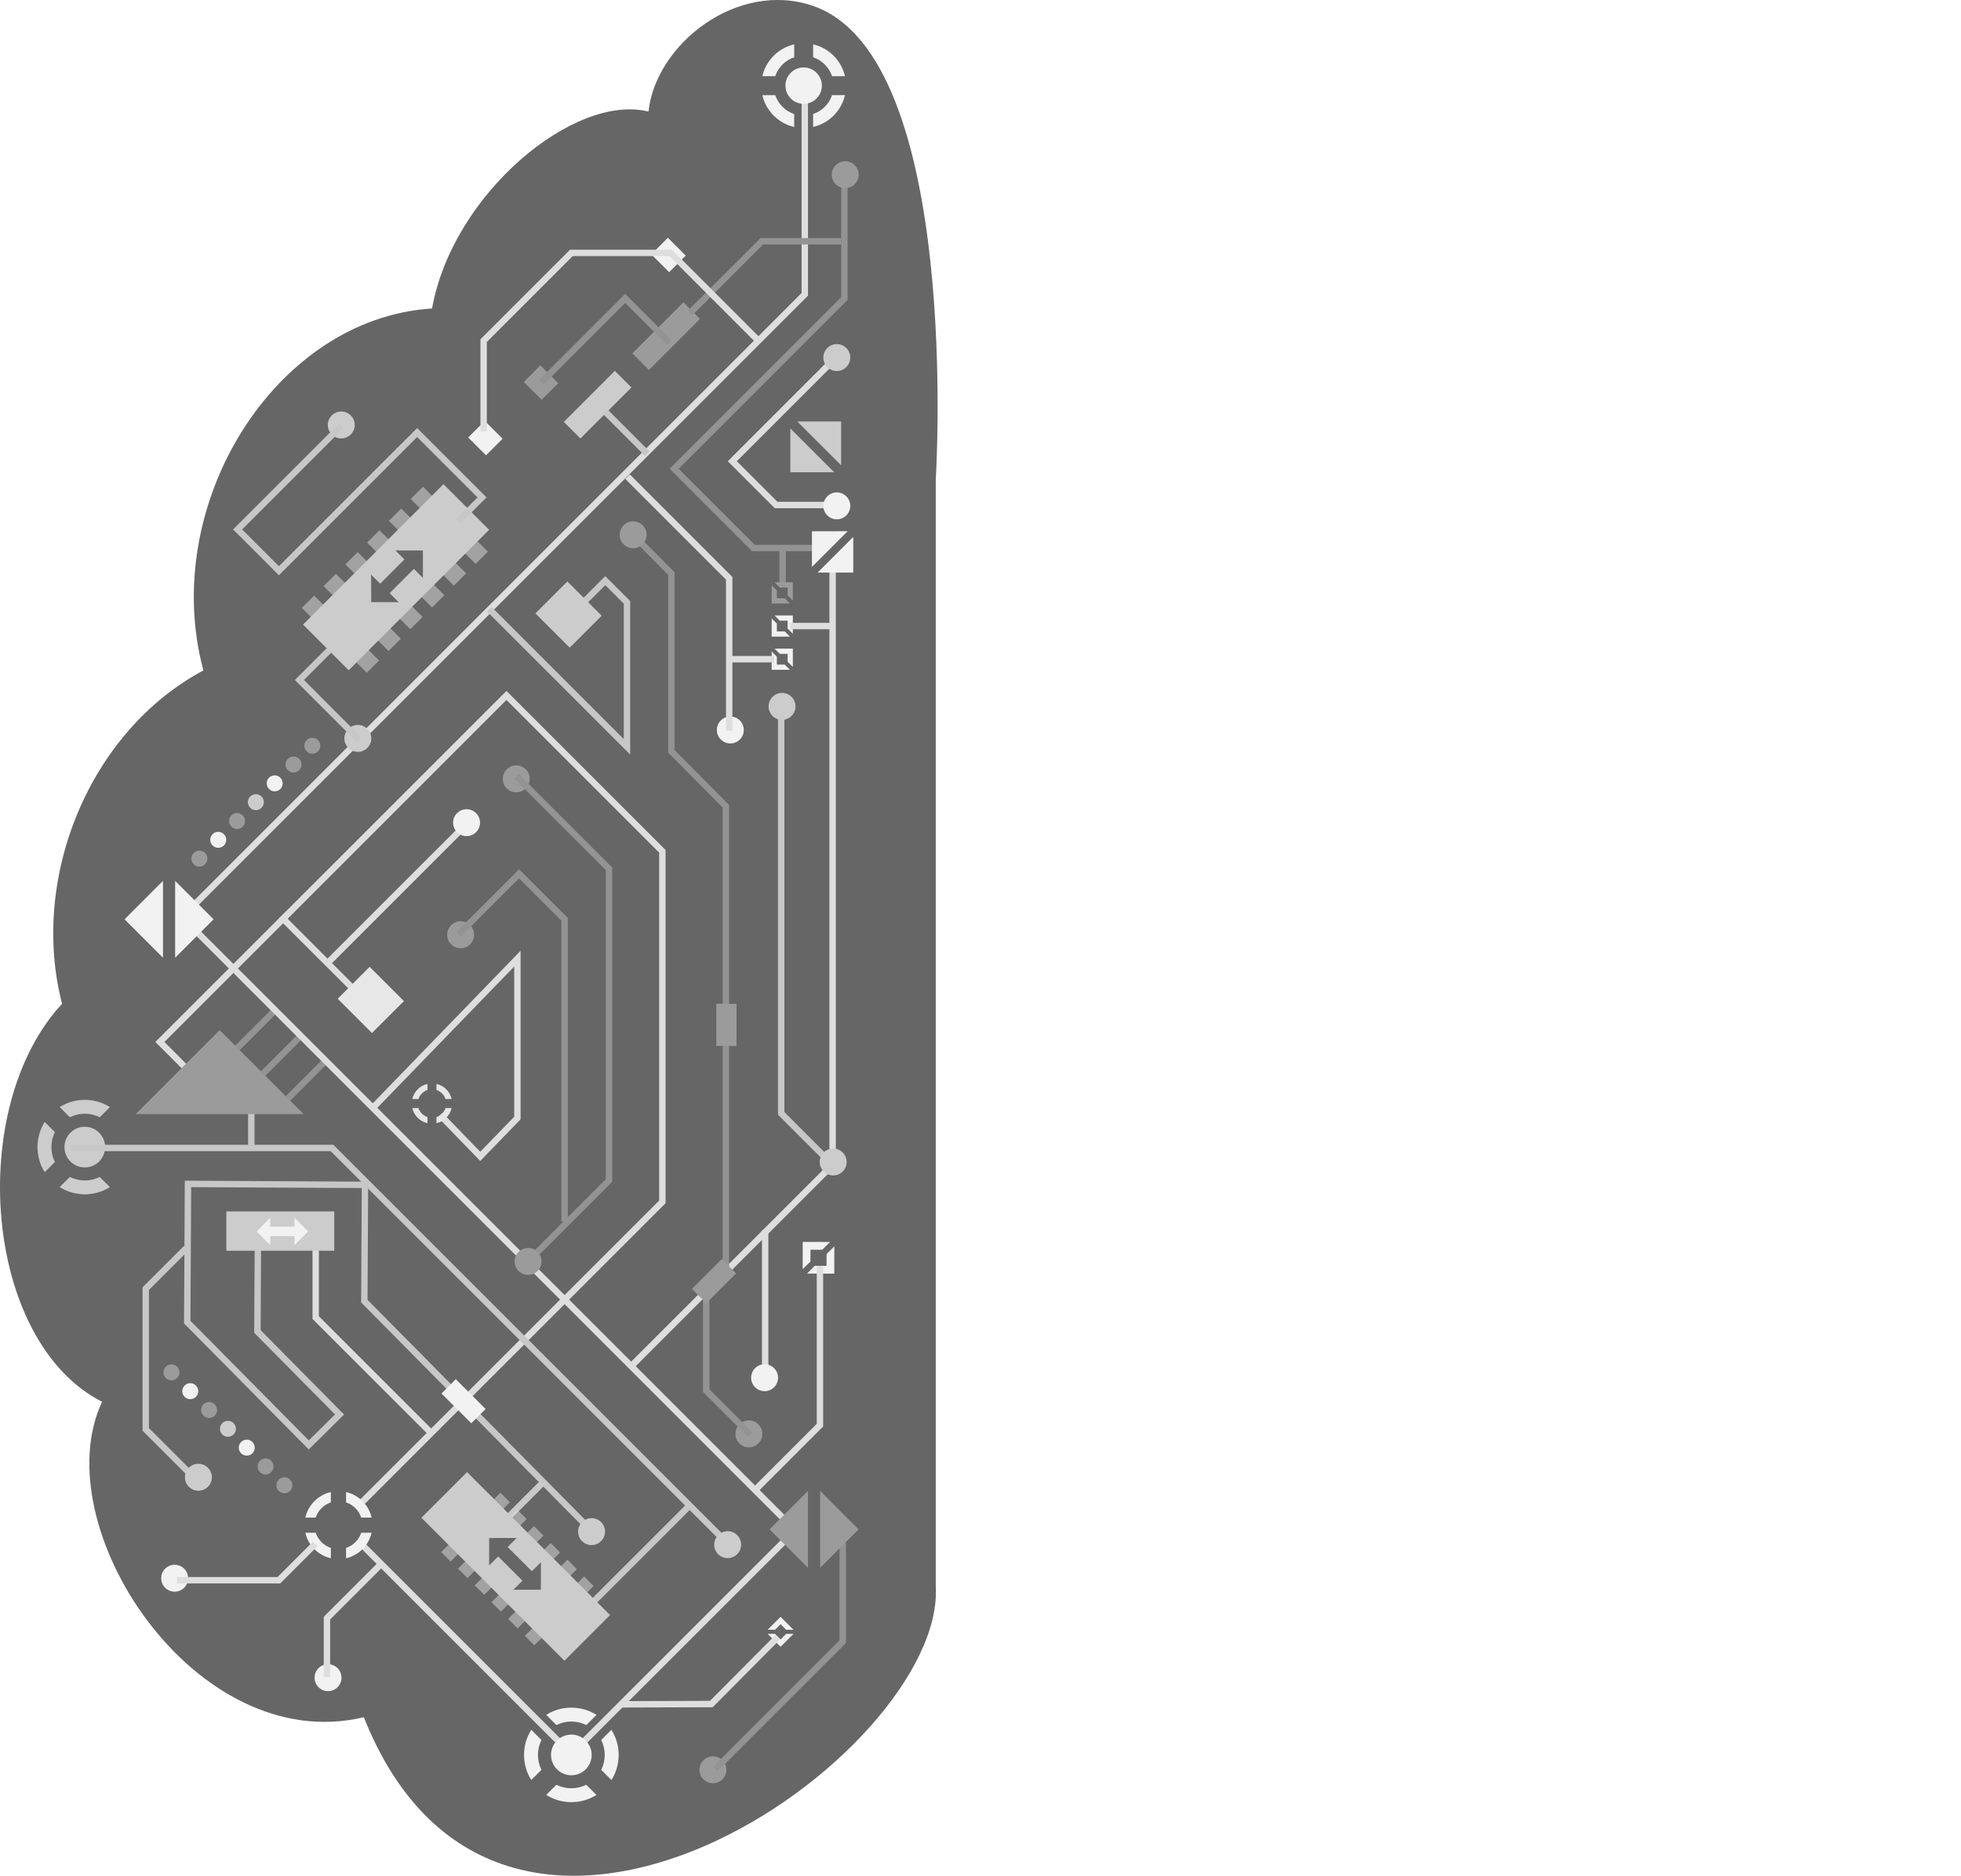 <svg xmlns="http://www.w3.org/2000/svg" xmlns:xlink="http://www.w3.org/1999/xlink" viewBox="0 0 612.9 586.52"><defs><style>      .cls-1 {        fill: #939393;      }      .cls-2 {        fill: #c9c9c9;      }      .cls-3 {        mask: url(#mask-1);      }      .cls-4 {        fill: #f2f2f2;      }      .cls-5 {        mask: url(#mask);      }      .cls-6 {        fill: #ccc;      }      .cls-7 {        fill: #dedede;      }      .cls-8 {        isolation: isolate;      }      .cls-9 {        fill: #c7c7c7;      }      .cls-10 {        fill: #666;      }      .cls-11 {        fill: #9b9b9b;      }      .cls-12 {        fill: #e7e7e7;      }      .cls-13 {        fill: url(#linear-gradient-2);        mix-blend-mode: overlay;        opacity: .7;      }      .cls-14 {        fill: url(#linear-gradient);        mix-blend-mode: multiply;      }      .cls-15 {        opacity: .5;      }      .cls-16 {        filter: url(#luminosity-noclip);      }    </style><filter id="luminosity-noclip" x="0" y="0" width="293.04" height="586.35" color-interpolation-filters="sRGB" filterUnits="userSpaceOnUse"></filter><filter id="luminosity-noclip-2" x="0" y="-8491" width="293.04" height="32766" color-interpolation-filters="sRGB" filterUnits="userSpaceOnUse"></filter><mask id="mask-1" x="0" y="-8491" width="293.04" height="32766" maskUnits="userSpaceOnUse"></mask><linearGradient id="linear-gradient" x1="146.52" y1="74" x2="146.52" y2="516.23" gradientUnits="userSpaceOnUse"><stop offset="0" stop-color="#333"></stop><stop offset="1" stop-color="#b3b3b3"></stop></linearGradient><mask id="mask" x="0" y="0" width="293.04" height="586.35" maskUnits="userSpaceOnUse"><g class="cls-16"><g class="cls-3"><path class="cls-14" d="M254.15,1.86c-23.61-8.17-49.22,11.89-51.47,33.02-23.1-5.8-61.17,25.54-67.65,61.55-49.31,3.1-85.32,61.62-71.46,113.14-35.41,18.89-54.38,64.57-44.18,104.22-30.08,32.38-24.6,105.5,12.51,124.4-18.21,38.82,29.05,111.21,81.81,98.6,43.44,109.15,181.81,11.52,178.76-40.9V149.76S300.79,18,254.15,1.86Z"></path></g></g></mask><linearGradient id="linear-gradient-2" x1="146.52" y1="74" x2="146.52" y2="516.23" gradientUnits="userSpaceOnUse"><stop offset="0" stop-color="#d8d8d8"></stop><stop offset="1" stop-color="#1d1d1d"></stop></linearGradient></defs><g class="cls-8"><g id="links"><g id="links-2" data-name="links"><path class="cls-10" d="M292.47,495.89V149.76S300.79,18,254.15,1.86c-23.61-8.17-49.22,11.89-51.47,33.02-23.1-5.8-61.17,25.54-67.65,61.55-49.31,3.1-85.32,61.62-71.46,113.14-35.41,18.89-54.38,64.57-44.18,104.22-30.08,32.38-24.6,105.5,12.51,124.4-18.21,38.82,29.05,111.21,81.81,98.6,43.44,109.15,181.81,11.52,178.76-40.9Z"></path><g><polygon class="cls-6" points="262.89 145.45 262.89 131.75 249.19 131.75 262.89 145.45"></polygon><polygon class="cls-6" points="247.02 133.92 247.02 147.62 260.72 147.62 247.02 133.92"></polygon></g><g><path class="cls-6" d="M34.35,346.06c-4.79-3-10.92-3.01-15.7,0l3.19,3.19c2.93-1.47,6.41-1.47,9.34,0l3.18-3.18Z"></path><g><path class="cls-6" d="M17.16,363.24c-1.46-2.93-1.46-6.4,0-9.34l-3.19-3.18c-3.01,4.79-3,10.92,0,15.7l3.18-3.18Z"></path><path class="cls-6" d="M31.17,367.9c-2.93,1.47-6.41,1.47-9.34,0l-3.18,3.18c4.79,3.01,10.92,3.01,15.7,0l-3.19-3.18Z"></path></g><path class="cls-6" d="M22.01,354.08c-2.48,2.48-2.48,6.5,0,8.99,2.48,2.48,6.5,2.48,8.98,0,2.48-2.48,2.48-6.51,0-8.99-2.48-2.48-6.5-2.48-8.99,0Z"></path></g><rect class="cls-1" x="68.98" y="321.82" width="19.93" height="2" transform="translate(-205.15 150.38) rotate(-45)"></rect><rect class="cls-1" x="77.01" y="329.85" width="19.93" height="2" transform="translate(-208.48 158.41) rotate(-45)"></rect><rect class="cls-1" x="84.78" y="337.62" width="19.93" height="2" transform="translate(-211.7 166.18) rotate(-45)"></rect><polygon class="cls-7" points="178.57 549.72 111.49 482.64 112.9 481.22 178.57 546.89 247.13 478.33 55.47 286.66 250.53 91.6 250.53 26.78 252.53 26.78 252.53 92.43 58.29 286.66 249.96 478.33 178.57 549.72"></polygon><g><polygon class="cls-4" points="54.74 299.37 66.75 287.37 54.74 275.36 54.74 299.37"></polygon><polygon class="cls-4" points="50.94 275.36 38.94 287.37 50.94 299.37 50.94 275.36"></polygon></g><polygon class="cls-7" points="197.72 428.03 196.3 426.61 259.23 363.69 259.23 175.51 261.23 175.51 261.23 364.52 197.72 428.03"></polygon><polygon class="cls-1" points="227.86 397.99 225.86 397.99 225.86 252.43 208.83 235.27 208.83 179.71 196.3 167.08 197.72 165.67 210.83 178.88 210.83 234.44 227.86 251.61 227.86 397.99"></polygon><polygon class="cls-9" points="259.52 364.81 243.16 348.45 243.16 219.76 245.16 219.76 245.16 347.62 260.93 363.4 259.52 364.81"></polygon><path class="cls-6" d="M256.19,363.23c0,2.33,1.89,4.21,4.21,4.21s4.21-1.89,4.21-4.21-1.89-4.21-4.21-4.21-4.21,1.89-4.21,4.21Z"></path><path class="cls-11" d="M229.85,448.22c0,2.33,1.89,4.21,4.21,4.21s4.21-1.89,4.21-4.21-1.89-4.21-4.21-4.21-4.21,1.89-4.21,4.21Z"></path><path class="cls-11" d="M218.61,553.22c0,2.33,1.89,4.21,4.21,4.21s4.21-1.89,4.21-4.21-1.89-4.21-4.21-4.21-4.21,1.89-4.21,4.21Z"></path><path class="cls-6" d="M240.21,220.81c0,2.33,1.89,4.21,4.21,4.21s4.21-1.89,4.21-4.21-1.89-4.21-4.21-4.21-4.21,1.89-4.21,4.21Z"></path><path class="cls-4" d="M224.05,228.19c0,2.33,1.89,4.21,4.21,4.21s4.21-1.89,4.21-4.21-1.89-4.21-4.21-4.21-4.21,1.89-4.21,4.21Z"></path><path class="cls-11" d="M139.76,292.2c0,2.33,1.89,4.21,4.21,4.21s4.21-1.89,4.21-4.21-1.89-4.21-4.21-4.21-4.21,1.89-4.21,4.21Z"></path><path class="cls-11" d="M157.15,243.47c0,2.33,1.89,4.21,4.21,4.21s4.21-1.89,4.21-4.21-1.89-4.21-4.21-4.21-4.21,1.89-4.21,4.21Z"></path><g><path class="cls-11" d="M59.82,268.4c0,1.38,1.12,2.5,2.5,2.5,1.38,0,2.5-1.12,2.5-2.5,0-1.38-1.12-2.5-2.5-2.5-1.38,0-2.5,1.12-2.5,2.5Z"></path><path class="cls-4" d="M65.71,262.52c0,1.38,1.12,2.5,2.5,2.5,1.38,0,2.5-1.12,2.5-2.5,0-1.38-1.12-2.5-2.5-2.5s-2.5,1.12-2.5,2.5Z"></path><path class="cls-11" d="M71.59,256.64c0,1.38,1.12,2.5,2.5,2.5,1.38,0,2.5-1.12,2.5-2.5s-1.12-2.5-2.5-2.5-2.5,1.12-2.5,2.5Z"></path><path class="cls-6" d="M77.47,250.75c0,1.38,1.12,2.5,2.5,2.5s2.5-1.12,2.5-2.5-1.12-2.5-2.5-2.5-2.5,1.12-2.5,2.5Z"></path><path class="cls-4" d="M83.35,244.87c0,1.38,1.12,2.5,2.5,2.5,1.38,0,2.5-1.12,2.5-2.5s-1.12-2.5-2.5-2.5-2.5,1.12-2.5,2.5Z"></path><path class="cls-11" d="M89.24,238.99c0,1.38,1.12,2.5,2.5,2.5s2.5-1.12,2.5-2.5-1.12-2.5-2.5-2.5-2.5,1.12-2.5,2.5Z"></path><path class="cls-11" d="M95.12,233.11c0,1.38,1.12,2.5,2.5,2.5,1.38,0,2.5-1.12,2.5-2.5s-1.12-2.5-2.5-2.5-2.5,1.12-2.5,2.5Z"></path></g><g><path class="cls-11" d="M53.59,426.49c-1.38,0-2.5,1.12-2.5,2.5,0,1.38,1.12,2.5,2.5,2.5s2.5-1.12,2.5-2.5-1.12-2.5-2.5-2.5Z"></path><path class="cls-4" d="M59.47,432.37c-1.38,0-2.5,1.12-2.5,2.5,0,1.38,1.12,2.5,2.5,2.5,1.38,0,2.5-1.12,2.5-2.5,0-1.38-1.12-2.5-2.5-2.5Z"></path><path class="cls-11" d="M65.35,438.25c-1.38,0-2.5,1.12-2.5,2.5,0,1.38,1.12,2.5,2.5,2.5,1.38,0,2.5-1.12,2.5-2.5,0-1.38-1.12-2.5-2.5-2.5Z"></path><path class="cls-6" d="M71.24,444.13c-1.38,0-2.5,1.12-2.5,2.5,0,1.38,1.12,2.5,2.5,2.5,1.38,0,2.5-1.12,2.5-2.5,0-1.38-1.12-2.5-2.5-2.5Z"></path><path class="cls-4" d="M77.12,450.02c-1.38,0-2.5,1.12-2.5,2.5,0,1.38,1.12,2.5,2.5,2.5s2.5-1.12,2.5-2.5c0-1.38-1.12-2.5-2.5-2.5Z"></path><path class="cls-11" d="M83,455.9c-1.38,0-2.5,1.12-2.5,2.5,0,1.38,1.12,2.5,2.5,2.5s2.5-1.12,2.5-2.5c0-1.38-1.12-2.5-2.5-2.5Z"></path><path class="cls-11" d="M88.89,461.78c-1.38,0-2.5,1.12-2.5,2.5,0,1.38,1.12,2.5,2.5,2.5s2.5-1.12,2.5-2.5c0-1.38-1.12-2.5-2.5-2.5Z"></path></g><path class="cls-6" d="M107.63,230.82c0,2.33,1.89,4.21,4.21,4.21s4.21-1.89,4.21-4.21-1.89-4.21-4.21-4.21-4.21,1.89-4.21,4.21Z"></path><path class="cls-11" d="M193.67,167.17c0,2.33,1.89,4.21,4.21,4.21s4.21-1.89,4.21-4.21-1.89-4.21-4.21-4.21-4.21,1.89-4.21,4.21Z"></path><polygon class="cls-1" points="258.12 172.3 235.05 172.3 209.29 146.54 262.91 92.91 262.91 52.77 264.91 52.77 264.91 93.74 212.12 146.54 235.88 170.3 258.12 170.3 258.12 172.3"></polygon><polygon class="cls-7" points="261.81 158.86 242.16 158.86 227.47 144.17 260.44 111.19 261.85 112.61 230.29 144.17 242.99 156.86 261.81 156.86 261.81 158.86"></polygon><path class="cls-11" d="M259.96,54.61c0,2.33,1.89,4.21,4.21,4.21s4.21-1.89,4.21-4.21-1.89-4.21-4.21-4.21-4.21,1.89-4.21,4.21Z"></path><polygon class="cls-7" points="228.91 228.37 226.91 228.37 226.91 181.19 195.42 149.7 196.84 148.29 228.91 180.36 228.91 228.37"></polygon><g><polygon class="cls-4" points="246.18 204.38 246.17 206.84 247.8 208.47 247.8 202.75 242.09 202.75 243.71 204.38 246.18 204.38"></polygon><polygon class="cls-4" points="245.27 207.75 242.81 207.75 242.8 205.28 241.18 203.65 241.18 209.37 246.89 209.37 245.27 207.75"></polygon></g><g><polygon class="cls-4" points="258.33 395.69 254.65 395.68 252.22 398.11 260.75 398.12 260.77 389.59 258.34 392.01 258.33 395.69"></polygon><polygon class="cls-4" points="253.3 394.33 253.31 390.66 256.99 390.66 259.42 388.23 250.88 388.22 250.87 396.75 253.3 394.33"></polygon></g><g><polygon class="cls-4" points="243.96 512.48 242.22 510.73 239.92 510.73 243.96 514.78 248.01 510.74 245.71 510.74 243.96 512.48"></polygon><polygon class="cls-4" points="242.23 509.45 243.97 507.71 245.71 509.46 248.01 509.46 243.97 505.41 239.92 509.45 242.23 509.45"></polygon></g><g><polygon class="cls-4" points="246.18 194.02 246.17 196.48 247.8 198.11 247.8 192.39 242.09 192.39 243.71 194.02 246.18 194.02"></polygon><polygon class="cls-4" points="245.27 197.39 242.81 197.39 242.8 194.92 241.18 193.29 241.18 199.01 246.89 199.01 245.27 197.39"></polygon></g><g><polygon class="cls-11" points="246.18 183.66 246.17 186.12 247.8 187.75 247.8 182.03 242.09 182.03 243.71 183.66 246.18 183.66"></polygon><polygon class="cls-11" points="245.27 187.03 242.81 187.03 242.8 184.56 241.18 182.93 241.18 188.65 246.89 188.65 245.27 187.03"></polygon></g><rect class="cls-7" x="228.27" y="205.06" width="13.7" height="2"></rect><rect class="cls-1" x="243.6" y="170.59" width="2" height="11.59"></rect><rect class="cls-7" x="246.88" y="194.7" width="13.35" height="2"></rect><polygon class="cls-7" points="113.43 470.7 112.01 469.28 206.02 375.28 206.02 266.53 158.29 218.8 89.9 287.19 112.11 309.4 110.7 310.81 87.07 287.19 158.29 215.98 208.02 265.7 208.02 376.11 113.43 470.7"></polygon><polygon class="cls-9" points="228.18 484.66 103.35 359.84 22.11 359.84 22.11 357.84 104.18 357.84 229.59 483.24 228.18 484.66"></polygon><polygon class="cls-9" points="184.42 479.47 112.87 407.14 113.06 371.37 59.75 371.09 59.52 412.87 96.51 450.26 104.71 442.15 79.45 416.62 79.6 389.86 81.6 389.87 81.46 415.8 107.54 442.17 96.5 453.09 57.52 413.69 57.76 369.07 115.07 369.39 114.87 406.32 185.84 478.06 184.42 479.47"></polygon><polygon class="cls-7" points="237.23 465.96 235.81 464.54 255.27 445.08 255.27 395.71 257.27 395.71 257.27 445.91 237.23 465.96"></polygon><polygon class="cls-1" points="233.71 449.1 219.72 435.11 219.72 403.61 221.72 403.61 221.72 434.28 235.12 447.68 233.71 449.1"></polygon><rect class="cls-7" x="238.15" y="384.52" width="2" height="46.49"></rect><polygon class="cls-1" points="224.32 553.67 222.91 552.25 262.39 512.77 262.39 481.58 264.39 481.58 264.39 513.6 224.32 553.67"></polygon><polygon class="cls-7" points="194.41 533.76 194.4 531.76 221.91 531.67 242.36 511.09 243.78 512.5 222.75 533.67 194.41 533.76"></polygon><polygon class="cls-1" points="165.93 394.84 164.52 393.42 189.34 368.61 189.34 271.98 160.74 243.38 162.16 241.97 191.34 271.15 191.34 369.43 165.93 394.84"></polygon><polygon class="cls-1" points="177.46 381.84 175.46 381.84 175.46 287.78 162.24 274.56 143.98 292.82 142.57 291.4 162.24 271.73 177.46 286.95 177.46 381.84"></polygon><rect class="cls-7" x="93.16" y="277.85" width="62.83" height="2" transform="translate(-160.69 169.76) rotate(-45)"></rect><polygon class="cls-7" points="150.1 362.91 136.86 349.24 138.3 347.85 150.1 360.03 160.71 349.08 160.71 302.13 117.83 346.4 116.39 345.01 162.71 297.19 162.71 349.89 150.1 362.91"></polygon><polygon class="cls-9" points="196.96 235.87 152.18 191.1 153.6 189.68 194.96 231.04 194.96 188.7 189.17 182.92 183.49 188.6 182.08 187.18 189.17 180.09 196.96 187.87 196.96 235.87"></polygon><g class="cls-15"><polygon class="cls-7" points="114.63 210.3 118.47 206.46 113.46 201.46 109.62 205.3 114.63 210.3"></polygon><polygon class="cls-7" points="121.43 203.5 125.28 199.65 120.27 194.65 116.42 198.5 121.43 203.5"></polygon><polygon class="cls-7" points="128.24 196.69 132.08 192.85 127.07 187.85 123.23 191.69 128.24 196.69"></polygon><polygon class="cls-7" points="135.04 189.89 138.89 186.04 133.87 181.05 130.03 184.89 135.04 189.89"></polygon><rect class="cls-7" x="138.54" y="175.12" width="5.44" height="7.08" transform="translate(-84.95 152.16) rotate(-44.99)"></rect><polygon class="cls-7" points="148.65 176.28 152.49 172.44 147.48 167.44 143.64 171.28 148.65 176.28"></polygon></g><g class="cls-15"><polygon class="cls-7" points="99.35 195.02 103.2 191.18 98.19 186.18 94.34 190.03 99.35 195.02"></polygon><polygon class="cls-7" points="106.16 188.22 110 184.38 104.99 179.38 101.15 183.22 106.16 188.22"></polygon><polygon class="cls-7" points="112.96 181.42 116.81 177.57 111.79 172.57 107.95 176.42 112.96 181.42"></polygon><polygon class="cls-7" points="119.76 174.61 123.61 170.77 118.6 165.77 114.75 169.61 119.76 174.61"></polygon><rect class="cls-7" x="123.27" y="159.85" width="5.44" height="7.08" transform="translate(-78.63 136.9) rotate(-44.99)"></rect><rect class="cls-7" x="130.07" y="153.04" width="5.44" height="7.08" transform="translate(-71.83 139.78) rotate(-45.01)"></rect></g><rect class="cls-6" x="175.51" y="122.84" width="22.56" height="7.33" transform="translate(-34.74 169.13) rotate(-45)"></rect><rect class="cls-11" x="165.43" y="115.64" width="7.32" height="7.88" transform="translate(-35.03 154.6) rotate(-45)"></rect><rect class="cls-4" x="205.29" y="75.78" width="7.32" height="7.88" transform="translate(4.84 171.12) rotate(-45.01)"></rect><rect class="cls-4" x="148.05" y="133.03" width="7.32" height="7.88" transform="translate(-52.42 147.41) rotate(-45.01)"></rect><rect class="cls-6" x="170.64" y="184.53" width="14.12" height="15.15" transform="translate(-83.79 181.92) rotate(-45)"></rect><rect class="cls-12" x="108.83" y="305" width="14.12" height="15.15" transform="translate(-187.08 173.49) rotate(-45)"></rect><rect class="cls-11" x="196.94" y="101.4" width="22.56" height="7.33" transform="translate(-13.31 178.01) rotate(-45)"></rect><rect class="cls-9" x="77.55" y="339.32" width="2" height="19.93"></rect><polygon class="cls-7" points="63.35 340.51 48.55 325.71 88.83 285.43 90.25 286.84 51.38 325.71 64.76 339.1 63.35 340.51"></polygon><rect class="cls-11" x="223.88" y="313.79" width="6.32" height="13.17"></rect><rect class="cls-11" x="216.59" y="397.29" width="13.17" height="6.32" transform="translate(-217.78 275.05) rotate(-44.99)"></rect><rect class="cls-4" x="141.7" y="431.45" width="6.32" height="13.17" transform="translate(-267.33 230.78) rotate(-45.01)"></rect><polygon class="cls-7" points="134.32 448.92 97.67 412.28 97.67 386.76 99.67 386.76 99.67 411.45 135.73 447.51 134.32 448.92"></polygon><rect class="cls-6" x="70.75" y="378.68" width="33.72" height="12.29"></rect><rect class="cls-9" x="173.88" y="486.86" width="48.8" height="2" transform="translate(-286.89 283.1) rotate(-45)"></rect><rect class="cls-2" x="154.49" y="468.55" width="18.13" height="2" transform="translate(-284.12 253.18) rotate(-45)"></rect><g><g><path class="cls-4" d="M103.41,466.4c-3.96.91-7.07,4.02-7.98,7.98h3.24c.74-2.24,2.51-4,4.74-4.75v-3.23Z"></path><path class="cls-4" d="M108.16,466.4v3.23c2.23.75,4,2.51,4.74,4.75h3.24c-.9-3.96-4.02-7.07-7.98-7.98Z"></path></g><g><path class="cls-4" d="M103.41,483.87c-2.23-.75-4-2.51-4.74-4.75h-3.24c.9,3.96,4.02,7.07,7.98,7.98v-3.23Z"></path><path class="cls-4" d="M112.9,479.12c-.74,2.23-2.51,4-4.74,4.75v3.23c3.96-.9,7.07-4.02,7.98-7.98h-3.24Z"></path></g></g><g><g><g><path class="cls-4" d="M186.42,536.05c-4.79-3-10.92-3.01-15.7,0l3.19,3.19c2.93-1.47,6.41-1.47,9.34,0l3.18-3.18Z"></path><path class="cls-4" d="M191.09,540.72l-3.18,3.18c1.46,2.93,1.46,6.41,0,9.34l3.19,3.19c3.01-4.79,3.01-10.92,0-15.7Z"></path></g><g><path class="cls-4" d="M169.23,553.24c-1.46-2.93-1.46-6.41,0-9.34l-3.19-3.18c-3.01,4.79-3,10.92,0,15.7l3.18-3.18Z"></path><path class="cls-4" d="M183.24,557.9c-2.93,1.47-6.41,1.47-9.34,0l-3.18,3.18c4.79,3.01,10.91,3.01,15.7,0l-3.19-3.18Z"></path></g></g><path class="cls-4" d="M174.08,544.08c-2.48,2.48-2.48,6.5,0,8.99,2.48,2.48,6.5,2.48,8.98,0,2.48-2.48,2.48-6.51,0-8.99-2.48-2.48-6.5-2.48-8.99,0Z"></path></g><g><g><g><path class="cls-4" d="M264.09,23.82c-1.13-4.94-5.01-8.82-9.95-9.95v4.04c2.79.93,4.99,3.13,5.92,5.91h4.03Z"></path><path class="cls-4" d="M264.09,29.73h-4.03c-.93,2.78-3.14,4.98-5.92,5.91v4.04c4.94-1.13,8.82-5.01,9.95-9.95Z"></path></g><g><path class="cls-4" d="M242.3,23.82c.93-2.79,3.13-4.99,5.92-5.91v-4.04c-4.94,1.13-8.82,5.01-9.95,9.95h4.03Z"></path><path class="cls-4" d="M248.22,35.65c-2.79-.93-4.99-3.13-5.92-5.91h-4.03c1.13,4.94,5.01,8.82,9.95,9.95v-4.04Z"></path></g></g><path class="cls-4" d="M251.18,21.08c-3.14,0-5.69,2.55-5.69,5.69,0,3.14,2.55,5.69,5.69,5.69,3.15,0,5.69-2.55,5.69-5.69s-2.55-5.69-5.69-5.69Z"></path></g><g><g><path class="cls-12" d="M133.6,338.81c-2.35.54-4.2,2.39-4.74,4.74h1.92c.44-1.33,1.49-2.38,2.82-2.82v-1.92Z"></path><path class="cls-12" d="M136.42,338.81v1.92c1.33.44,2.37,1.49,2.82,2.82h1.92c-.54-2.35-2.39-4.2-4.74-4.74Z"></path></g><g><path class="cls-12" d="M133.6,349.19c-1.33-.44-2.37-1.49-2.82-2.82h-1.92c.54,2.35,2.39,4.2,4.74,4.74v-1.92Z"></path><path class="cls-12" d="M139.24,346.37c-.44,1.33-1.49,2.38-2.82,2.82v1.92c2.35-.54,4.2-2.39,4.74-4.74h-1.92Z"></path></g></g><polygon class="cls-9" points="111.49 231.88 92.17 212.56 104.64 200.09 106.05 201.5 95 212.56 112.9 230.47 111.49 231.88"></polygon><g class="cls-15"><rect class="cls-7" x="178.02" y="494.67" width="7.08" height="4.18" transform="translate(-298.1 273.91) rotate(-45)"></rect><rect class="cls-7" x="172.78" y="489.44" width="7.08" height="4.18" transform="translate(-295.96 268.73) rotate(-45.01)"></rect><rect class="cls-7" x="167.55" y="484.21" width="7.08" height="4.18" transform="translate(-293.76 263.42) rotate(-45)"></rect><rect class="cls-7" x="162.32" y="478.98" width="7.08" height="4.18" transform="translate(-291.57 258.15) rotate(-45)"></rect><rect class="cls-7" x="157.09" y="473.75" width="7.08" height="4.18" transform="translate(-289.4 252.9) rotate(-44.99)"></rect><rect class="cls-7" x="151.85" y="468.52" width="7.08" height="4.18" transform="translate(-287.26 247.72) rotate(-45)"></rect></g><g class="cls-15"><rect class="cls-7" x="164.49" y="508.2" width="7.08" height="4.18" transform="translate(-311.63 268.32) rotate(-45)"></rect><rect class="cls-7" x="159.26" y="502.96" width="7.08" height="4.18" transform="translate(-309.49 263.12) rotate(-45.01)"></rect><rect class="cls-7" x="154.03" y="497.73" width="7.08" height="4.18" transform="translate(-307.27 257.81) rotate(-45)"></rect><rect class="cls-7" x="148.8" y="492.5" width="7.08" height="4.18" transform="translate(-305.09 252.55) rotate(-45)"></rect><rect class="cls-7" x="143.57" y="487.27" width="7.08" height="4.18" transform="translate(-302.92 247.31) rotate(-45)"></rect><rect class="cls-7" x="138.33" y="482.04" width="7.08" height="4.18" transform="translate(-300.78 242.12) rotate(-45)"></rect></g><rect class="cls-6" x="151.1" y="458.05" width="20.18" height="63.21" transform="translate(-299.03 257.39) rotate(-45)"></rect><rect class="cls-6" x="92.75" y="170.34" width="62.08" height="20.18" transform="translate(-91.32 140.38) rotate(-45)"></rect><g><polygon class="cls-11" points="256.33 490.07 268.34 478.07 256.33 466.06 256.33 490.07"></polygon><polygon class="cls-11" points="252.53 466.06 240.52 478.07 252.53 490.08 252.53 466.06"></polygon></g><g><g><polygon class="cls-10" points="132.18 180.66 132.17 172.07 123.58 172.06 132.18 180.66"></polygon><polygon class="cls-10" points="116 179.63 116.02 188.22 124.61 188.23 116 179.63"></polygon></g><rect class="cls-10" x="117.79" y="178.01" width="12.7" height="4.18" transform="translate(-90.99 140.53) rotate(-45)"></rect></g><g><g><polygon class="cls-10" points="160.45 496.94 169.05 496.93 169.06 488.33 160.45 496.94"></polygon><polygon class="cls-10" points="161.49 480.76 152.89 480.77 152.88 489.36 161.49 480.76"></polygon></g><rect class="cls-10" x="158.92" y="482.54" width="4.18" height="12.69" transform="translate(-298.62 257.2) rotate(-45.02)"></rect></g><g><g><polygon class="cls-4" points="84.48 380.63 80.2 384.93 84.48 389.22 84.48 380.63"></polygon><polygon class="cls-4" points="92.04 389.22 96.32 384.93 92.04 380.63 92.04 389.22"></polygon></g><rect class="cls-4" x="83.74" y="383.45" width="8.96" height="2.95"></rect></g><polygon class="cls-11" points="94.88 348.25 68.65 322.01 42.41 348.25 94.88 348.25"></polygon><path class="cls-11" d="M160.84,394.31c0,2.33,1.89,4.21,4.21,4.21s4.21-1.89,4.21-4.21-1.89-4.21-4.21-4.21-4.21,1.89-4.21,4.21Z"></path><path class="cls-4" d="M141.61,257.16c0,2.33,1.89,4.21,4.21,4.21s4.21-1.89,4.21-4.21-1.89-4.21-4.21-4.21-4.21,1.89-4.21,4.21Z"></path><path class="cls-4" d="M234.76,430.66c0,2.33,1.89,4.21,4.21,4.21s4.21-1.89,4.21-4.21-1.89-4.21-4.21-4.21-4.21,1.89-4.21,4.21Z"></path><path class="cls-4" d="M98.32,524.43c0,2.33,1.89,4.21,4.21,4.21s4.21-1.89,4.21-4.21-1.89-4.21-4.21-4.21-4.21,1.89-4.21,4.21Z"></path><path class="cls-4" d="M50.38,493.34c0,2.33,1.89,4.21,4.21,4.21s4.21-1.89,4.21-4.21-1.89-4.21-4.21-4.21-4.21,1.89-4.21,4.21Z"></path><g><polygon class="cls-4" points="255.53 178.99 266.69 178.99 266.69 167.83 255.53 178.99"></polygon><polygon class="cls-4" points="264.92 166.06 253.77 166.07 253.76 177.22 264.92 166.06"></polygon></g><path class="cls-4" d="M257.33,158.13c0,2.33,1.89,4.21,4.21,4.21s4.21-1.89,4.21-4.21-1.89-4.21-4.21-4.21-4.21,1.89-4.21,4.21Z"></path><path class="cls-6" d="M257.33,111.77c0,2.33,1.89,4.21,4.21,4.21s4.21-1.89,4.21-4.21-1.89-4.21-4.21-4.21-4.21,1.89-4.21,4.21Z"></path><path class="cls-6" d="M102.45,132.84c0,2.33,1.89,4.21,4.21,4.21s4.21-1.89,4.21-4.21-1.89-4.21-4.21-4.21-4.21,1.89-4.21,4.21Z"></path><polygon class="cls-7" points="87.59 494.96 55.3 494.96 55.3 492.96 86.76 492.96 97.79 481.93 99.21 483.34 87.59 494.96"></polygon><polygon class="cls-7" points="103.19 524.25 101.19 524.25 101.19 505.4 118.86 487.72 120.28 489.13 103.19 506.23 103.19 524.25"></polygon><polygon class="cls-9" points="60.52 463.19 44.55 447.23 44.55 402.41 57.49 389.47 58.9 390.89 46.55 403.24 46.55 446.4 61.93 461.78 60.52 463.19"></polygon><polygon class="cls-9" points="87.17 179.82 72.85 165.5 105.96 132.4 107.37 133.81 75.68 165.5 87.17 176.99 130.37 133.8 152.06 155.49 143.98 163.57 142.57 162.16 149.24 155.49 130.37 136.62 87.17 179.82"></polygon><rect class="cls-9" x="194.69" y="125.9" width="2" height="18.63" transform="translate(-38.29 177.98) rotate(-45)"></rect><polygon class="cls-1" points="169.8 120.29 168.39 118.88 195.39 91.87 209.83 106.32 208.42 107.73 195.39 94.7 169.8 120.29"></polygon><polygon class="cls-1" points="216.42 98.51 215 97.1 237.69 74.42 262.86 74.42 262.86 76.42 238.51 76.42 216.42 98.51"></polygon><polygon class="cls-7" points="152.16 134.86 150.16 134.86 150.16 106.06 178.16 78.06 210.03 78.06 237.75 105.79 236.34 107.21 209.2 80.06 178.99 80.06 152.16 106.89 152.16 134.86"></polygon><path class="cls-6" d="M223.22,482.85c0,2.33,1.89,4.21,4.21,4.21s4.21-1.89,4.21-4.21-1.89-4.21-4.21-4.21-4.21,1.89-4.21,4.21Z"></path><path class="cls-6" d="M57.8,461.78c0,2.33,1.89,4.21,4.21,4.21s4.21-1.89,4.21-4.21-1.89-4.21-4.21-4.21-4.21,1.89-4.21,4.21Z"></path><path class="cls-6" d="M180.68,478.77c0,2.33,1.89,4.21,4.21,4.21s4.21-1.89,4.21-4.21-1.89-4.21-4.21-4.21-4.21,1.89-4.21,4.21Z"></path><g class="cls-5"><path class="cls-13" d="M254.15,1.86c-23.61-8.17-49.22,11.89-51.47,33.02-23.1-5.8-61.17,25.54-67.65,61.55-49.31,3.1-85.32,61.62-71.46,113.14-35.41,18.89-54.38,64.57-44.18,104.22-30.08,32.38-24.6,105.5,12.51,124.4-18.21,38.82,29.05,111.21,81.81,98.6,43.44,109.15,181.81,11.52,178.76-40.9V149.76S300.79,18,254.15,1.86Z"></path></g></g></g></g></svg>